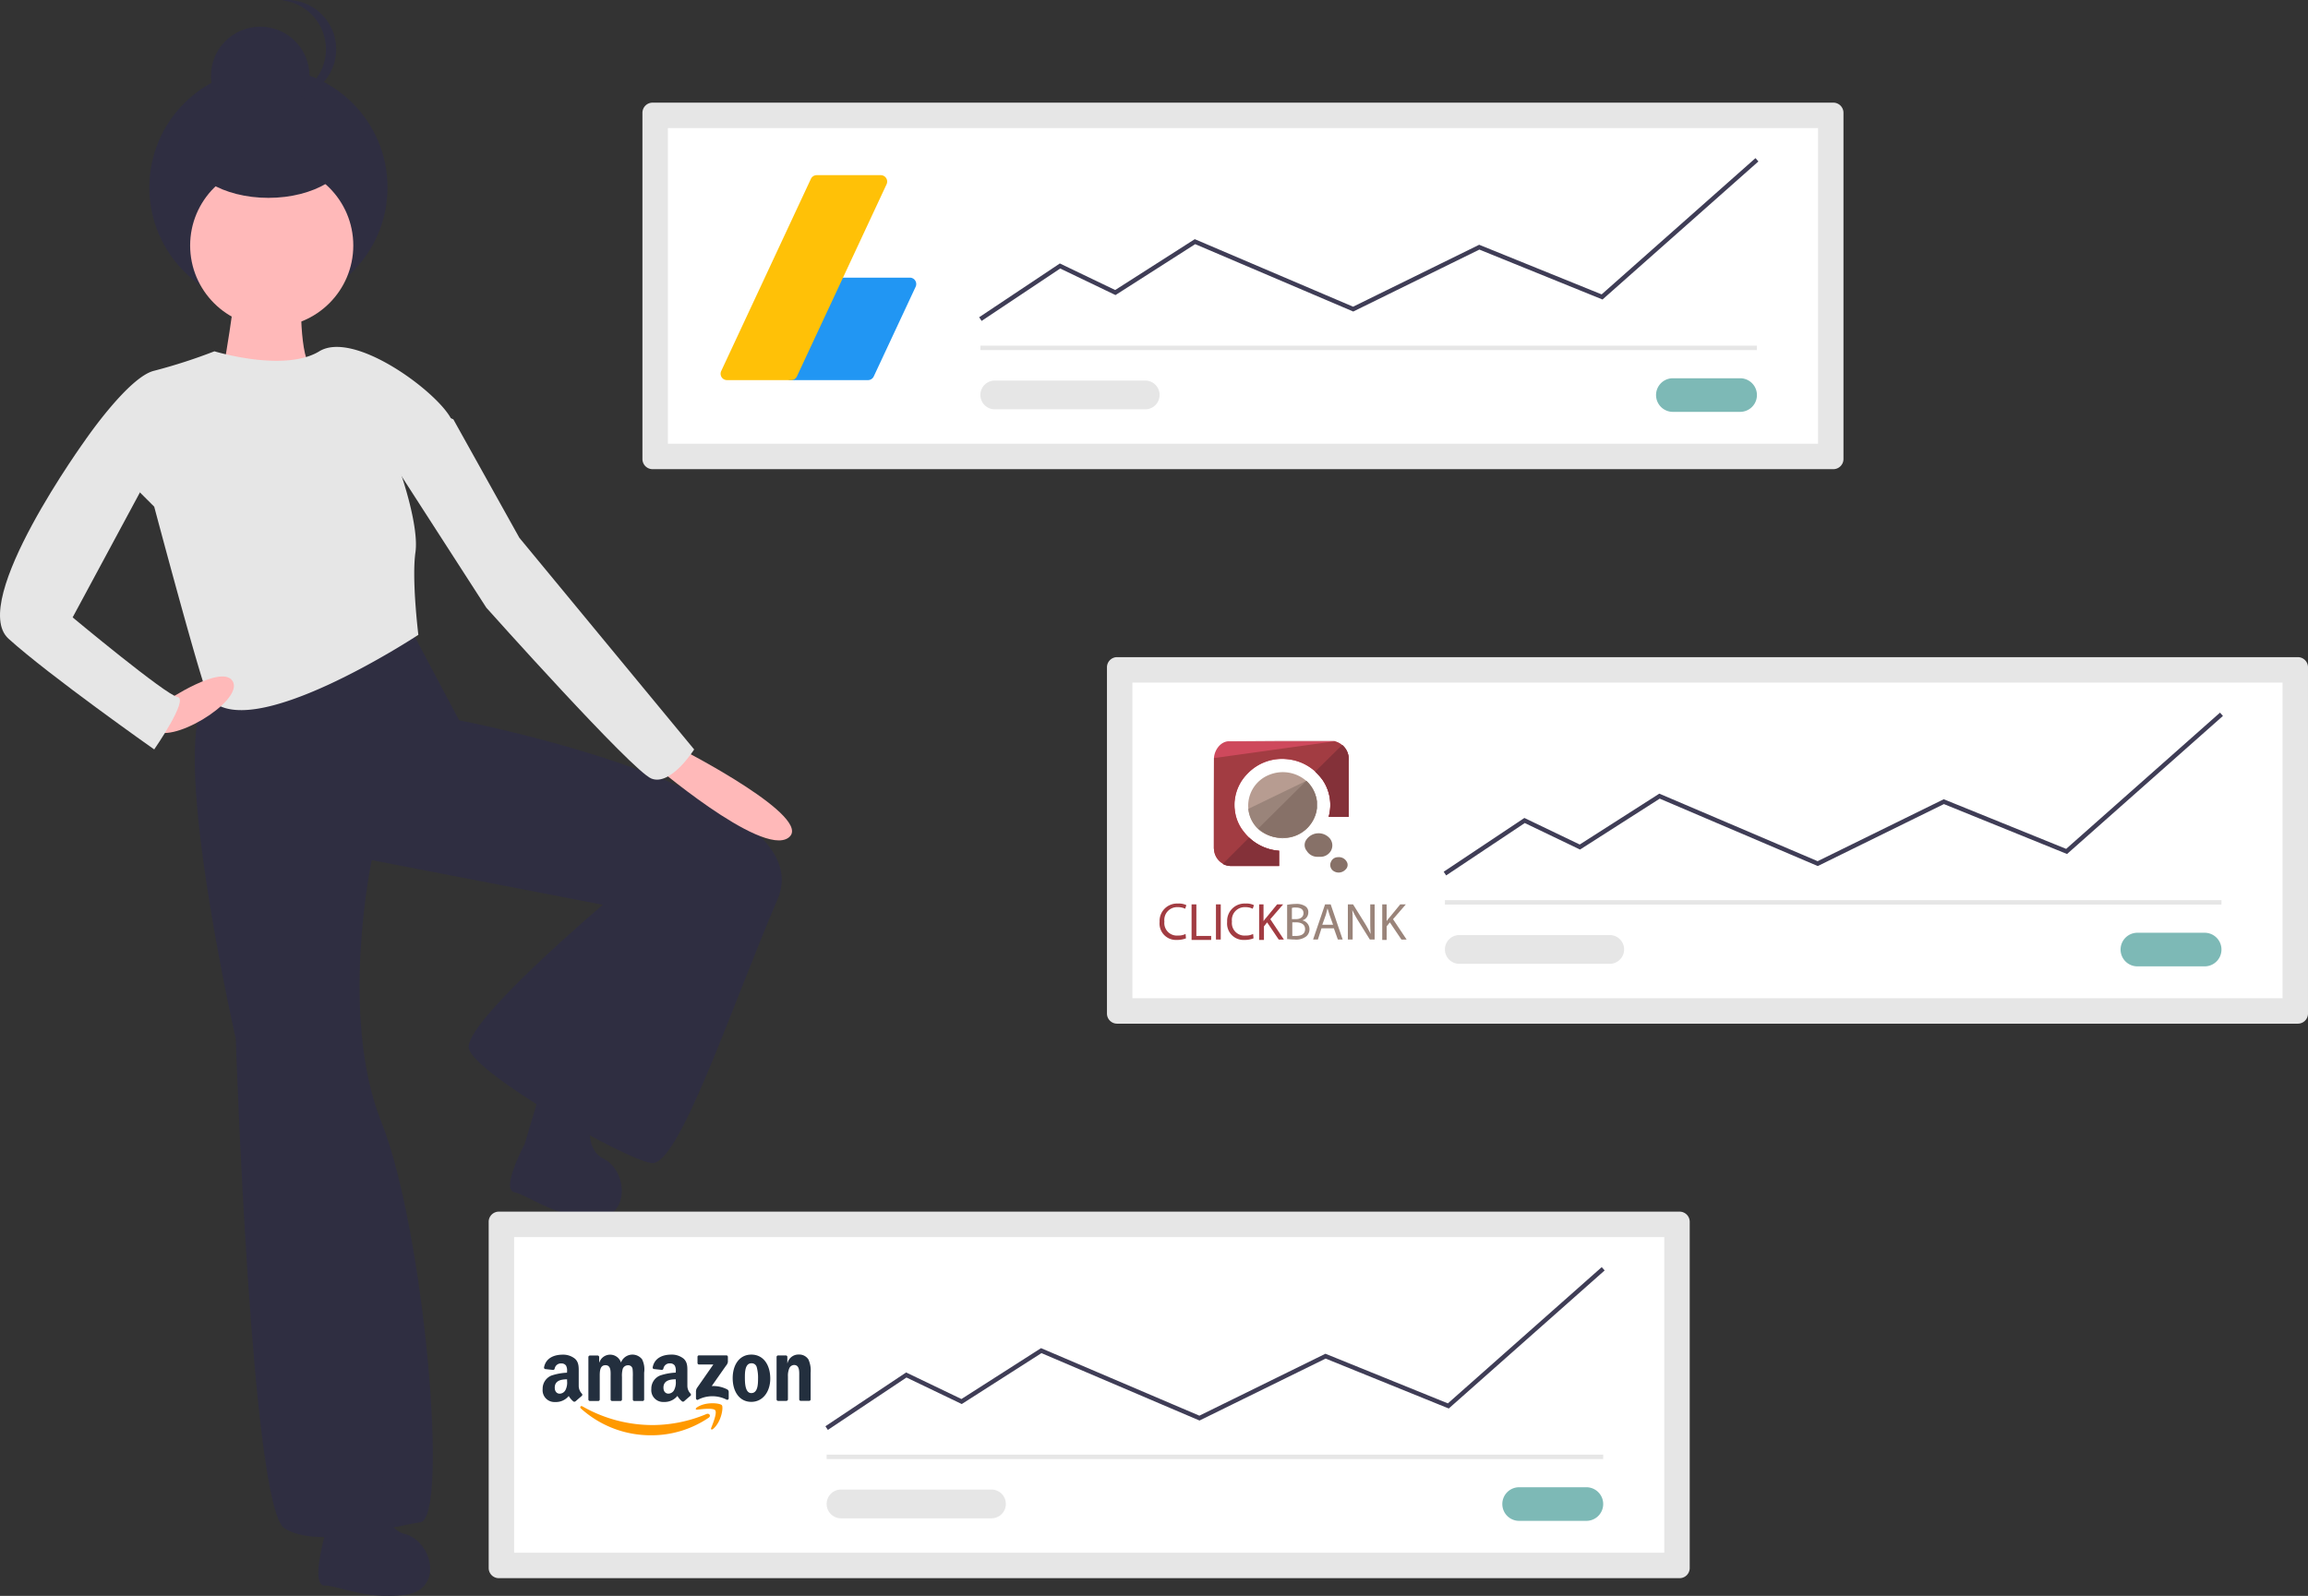 <?xml version="1.0" encoding="utf-8"?>
<svg xmlns="http://www.w3.org/2000/svg" width="508.12" height="351.392" viewBox="0 0 508.12 351.392">
  <rect x="0" y="0" width="508.12" height="351.392" fill="#333333" stroke="none"/>
  <g id="Group_33112" data-name="Group 33112" transform="translate(-407.352 -5050.304)">
    <path id="Path_13829" data-name="Path 13829" d="M197.923,392.832c-9.407,7.7,5.986,75.256,5.986,75.256s3.421,103.05,10.69,107.753,23.517-.428,29.931-1.283.855-64.566-8.552-88.084-2.138-57.725-2.138-57.725l50.883,9.835s-30.787,26.083-29.5,31.642,34.207,24.373,40.194,25.228,17.531-34.207,27.793-58.152-70.125-39.338-70.125-39.338l-11.117-20.952S207.33,385.135,197.923,392.832Z" transform="translate(255.352 4810.941)" fill="#2f2e41"/>
    <path id="Path_13830" data-name="Path 13830" d="M248.444,747.07s-3.1,10.86,0,10.86,8.791,3.1,17.583,2.069,6.206-11.894,0-13.446-4.654-13.963-4.654-13.963c-2.069-4.137-11.894,1.034-11.894,1.034Z" transform="translate(230.369 4641.486)" fill="#2f2e41"/>
    <path id="Path_13831" data-name="Path 13831" d="M331.255,583.411s-5.323,9.961-2.29,10.616,7.939,4.887,16.751,5.73,8.574-10.318,2.835-13.143-1.605-14.63-1.605-14.63c-1.15-4.48-11.845-1.5-11.845-1.5Z" transform="translate(191.609 4718.787)" fill="#2f2e41"/>
    <path id="Path_13832" data-name="Path 13832" d="M209.044,229.428c.855,1.71-2.993,23.09-2.993,23.09l3.421,5.986s19.669-7.7,16.676-8.979-2.566-17.1-2.566-17.1S208.189,227.718,209.044,229.428Z" transform="translate(250.003 4881.771)" fill="#ffb9b9"/>
    <circle id="Ellipse_2907" data-name="Ellipse 2907" cx="26.217" cy="26.217" r="26.217" transform="translate(440.234 5065.355)" fill="#2f2e41"/>
    <circle id="Ellipse_2908" data-name="Ellipse 2908" cx="10.848" cy="10.848" r="10.848" transform="translate(453.794 5056.18)" fill="#2f2e41"/>
    <path id="Path_13833" data-name="Path 13833" d="M231.631,134.591a10.971,10.971,0,0,0,1.13.059,10.849,10.849,0,1,0,0-21.7,10.969,10.969,0,0,0-1.13.059,10.849,10.849,0,0,1,0,21.58Z" transform="translate(237.758 4937.352)" fill="#2f2e41"/>
    <circle id="Ellipse_2909" data-name="Ellipse 2909" cx="17.959" cy="17.959" r="17.959" transform="translate(449.213 5086.398)" fill="#ffb9b9"/>
    <path id="Path_13834" data-name="Path 13834" d="M164.007,264.741c-5.559,1.283-14.966,14.966-14.966,14.966l14.966,14.966s10.69,40.194,11.973,41.9c8.4,11.205,46.18-13.683,46.18-13.683s-1.5-12.186-.641-18.173c.823-5.757-3.207-17.317-3.207-17.317s14.111-5.986,11.117-11.973-21.38-19.669-29.076-14.966-23.09,0-23.09,0A120.783,120.783,0,0,1,164.007,264.741Z" transform="translate(277.295 4867.195)" fill="#e6e6e6"/>
    <path id="Path_13835" data-name="Path 13835" d="M387.331,432.484S411.7,453.436,417.69,449.16s-23.09-19.242-23.09-19.242Z" transform="translate(163.221 4785.613)" fill="#ffb9b9"/>
    <path id="Path_13836" data-name="Path 13836" d="M176.371,410.263c3.421,3.848,19.669-5.986,17.586-10.354s-15.021,4.368-15.021,4.368S172.951,406.415,176.371,410.263Z" transform="translate(264.717 4800.564)" fill="#ffb9b9"/>
    <path id="Path_13837" data-name="Path 13837" d="M146.572,299.931l-17.959,33.352s20.524,17.1,23.09,17.531-5.131,11.545-5.131,11.545-23.09-16.248-32.069-24.373,17.1-44.042,17.1-44.042l7.7-4.7Z" transform="translate(294.73 4852.959)" fill="#e6e6e6"/>
    <path id="Path_13838" data-name="Path 13838" d="M277.825,297.078l20.952,32.5s32.069,35.918,36.345,37.628,9.407-6.414,9.407-6.414l-38.483-46.607L291.508,288.1l-5.559-2.138Z" transform="translate(215.644 4854.529)" fill="#e6e6e6"/>
    <ellipse id="Ellipse_2910" data-name="Ellipse 2910" cx="18.081" cy="10.848" rx="18.081" ry="10.848" transform="translate(448.37 5072.172)" fill="#2f2e41"/>
    <path id="Path_13839" data-name="Path 13839" d="M321.246,624.742a2.238,2.238,0,0,0-2.235,2.235v76.234a2.238,2.238,0,0,0,2.235,2.235H581.192a2.238,2.238,0,0,0,2.235-2.235V626.977a2.238,2.238,0,0,0-2.235-2.235Z" transform="translate(195.927 4692.348)" fill="#e6e6e6"/>
    <path id="Path_13840" data-name="Path 13840" d="M329.757,704.989H582.97v-69.5H329.757Z" transform="translate(190.783 4687.203)" fill="#fff"/>
    <path id="Path_13841" data-name="Path 13841" d="M750.8,741.157a3.7,3.7,0,1,0,0,7.4h14.81a3.7,3.7,0,0,0,0-7.4Z" transform="translate(-9.005 4636.617)" fill="#7db9b6"/>
    <rect id="Rectangle_25259" data-name="Rectangle 25259" width="170.961" height="0.974" transform="translate(589.342 5370.592)" fill="#e6e6e6"/>
    <path id="Path_13842" data-name="Path 13842" d="M349.144,571.08l-.54-.811,17.765-11.844,12.182,5.848,17.523-11.2,34.857,14.869,27.758-13.636,26.954,10.928,33.869-30,.646.729-34.321,30.4-27.11-10.991-27.768,13.64-34.794-14.842-17.546,11.211-12.171-5.842Z" transform="translate(240.468 4794.072)" fill="#3f3d56"/>
    <path id="Path_13843" data-name="Path 13843" d="M464.911,742.134a3.166,3.166,0,1,0,0,6.332h33.121a3.166,3.166,0,1,0,0-6.332Z" transform="translate(127.598 4636.148)" fill="#e6e6e6"/>
    <path id="Path_13845" data-name="Path 13845" d="M386.181,156.307a2.238,2.238,0,0,0-2.235,2.235v76.234a2.238,2.238,0,0,0,2.235,2.235H646.127a2.238,2.238,0,0,0,2.235-2.235V158.542a2.238,2.238,0,0,0-2.235-2.235Z" transform="translate(164.841 4916.598)" fill="#e6e6e6"/>
    <path id="Path_13846" data-name="Path 13846" d="M394.692,236.554H647.905v-69.5H394.692Z" transform="translate(159.697 4911.453)" fill="#fff"/>
    <path id="Path_13847" data-name="Path 13847" d="M815.732,272.722a3.7,3.7,0,0,0,0,7.4h14.81a3.7,3.7,0,1,0,0-7.4Z" transform="translate(-40.091 4860.867)" fill="#7db9b6"/>
    <rect id="Rectangle_25260" data-name="Rectangle 25260" width="170.961" height="0.974" transform="translate(623.191 5126.406)" fill="#e6e6e6"/>
    <path id="Path_13848" data-name="Path 13848" d="M414.079,102.644l-.54-.811L431.3,89.99l12.182,5.848,17.523-11.195.237.1,34.62,14.768,27.758-13.636L550.579,96.8l33.869-30,.646.729-34.321,30.4-27.11-10.991-27.767,13.64L461.1,85.74l-17.546,11.21-12.171-5.842Z" transform="translate(209.382 5018.322)" fill="#3f3d56"/>
    <path id="Path_13849" data-name="Path 13849" d="M529.846,273.7a3.166,3.166,0,0,0,0,6.332h33.121a3.166,3.166,0,0,0,0-6.332Z" transform="translate(96.512 4860.398)" fill="#e6e6e6"/>
    <path id="Path_13850" data-name="Path 13850" d="M457,219.406c.4-2.7-1.652-4.149-4.461-5.117l.911-3.656-2.226-.555-.887,3.559c-.584-.146-1.185-.283-1.782-.42l.894-3.583-2.224-.555-.912,3.654c-.484-.11-.96-.219-1.421-.334l0-.011-3.069-.766L441.23,214s1.651.378,1.616.4a1.184,1.184,0,0,1,1.037,1.294l-1.038,4.164a1.848,1.848,0,0,1,.231.074l-.235-.058-1.456,5.834a.81.81,0,0,1-1.02.529c.022.032-1.617-.4-1.617-.4l-1.1,2.548,2.9.722c.539.135,1.067.276,1.586.409l-.921,3.7,2.223.555.913-3.658c.607.165,1.2.317,1.773.46l-.909,3.641,2.225.555.921-3.69c3.794.718,6.648.428,7.848-3,.968-2.763-.048-4.357-2.044-5.4A3.551,3.551,0,0,0,457,219.406Zm-5.085,7.129c-.688,2.763-5.34,1.27-6.849.895l1.222-4.9c1.508.376,6.345,1.122,5.628,4Zm.688-7.169c-.627,2.514-4.5,1.236-5.757.923l1.108-4.443c1.257.313,5.3.9,4.649,3.52Z" transform="translate(139.135 4891.332)" fill="#fff"/>
    <path id="Path_13851" data-name="Path 13851" d="M582.368,390.524a2.238,2.238,0,0,0-2.235,2.235v76.235a2.238,2.238,0,0,0,2.235,2.235H842.314a2.238,2.238,0,0,0,2.235-2.235V392.759a2.238,2.238,0,0,0-2.235-2.235Z" transform="translate(70.922 4804.473)" fill="#e6e6e6"/>
    <path id="Path_13852" data-name="Path 13852" d="M590.878,470.772H844.091v-69.5H590.878Z" transform="translate(65.779 4799.328)" fill="#fff"/>
    <path id="Path_13853" data-name="Path 13853" d="M1011.92,506.94a3.7,3.7,0,1,0,0,7.4h14.81a3.7,3.7,0,1,0,0-7.4Z" transform="translate(-134.01 4748.742)" fill="#7db9b6"/>
    <rect id="Rectangle_25261" data-name="Rectangle 25261" width="170.961" height="0.974" transform="translate(725.459 5248.5)" fill="#e6e6e6"/>
    <path id="Path_13854" data-name="Path 13854" d="M610.266,336.862l-.541-.811,17.765-11.843,12.183,5.848,17.522-11.2.237.1,34.62,14.768,27.759-13.636,26.954,10.927,33.869-30,.646.73-34.321,30.4-27.11-10.991L692.081,334.8l-34.794-14.842-17.547,11.21-12.171-5.842Z" transform="translate(115.464 4906.197)" fill="#3f3d56"/>
    <path id="Path_13855" data-name="Path 13855" d="M726.031,507.917a3.166,3.166,0,0,0,0,6.332h33.121a3.166,3.166,0,0,0,0-6.332Z" transform="translate(2.593 4748.273)" fill="#e6e6e6"/>
    <path id="Path_13856" data-name="Path 13856" d="M533.672,370.956l8.73-12.294-8.73,5.154h0l-8.725-5.154,8.724,12.294h0Z" transform="translate(156.049 4878.605)" fill="#fff"/>
    <path id="Path_13857" data-name="Path 13857" d="M533.671,347.35h0l8.725-5.157-8.725-14.476h0l-8.724,14.476Z" transform="translate(156.049 4893.418)" fill="#fff"/>
    <g id="adsense" transform="translate(554.314 5088.873)">
      <path id="Path_13858" data-name="Path 13858" d="M200.43,256.652a1.407,1.407,0,0,0-1.187-.652H182.319a1.407,1.407,0,0,0-1.278.815l-9.223,19.744a1.408,1.408,0,0,0,1.278,2.005h16.923a1.409,1.409,0,0,0,1.278-.812l9.223-19.744A1.416,1.416,0,0,0,200.43,256.652Z" transform="translate(-145.897 -233.436)" fill="#2196f3"/>
      <path id="Path_13859" data-name="Path 13859" d="M48.133.652A1.412,1.412,0,0,0,46.942,0H32.84a1.407,1.407,0,0,0-1.278.815L11.818,43.123A1.408,1.408,0,0,0,13.1,45.128H27.2a1.409,1.409,0,0,0,1.278-.812L48.22,2.008A1.416,1.416,0,0,0,48.133.652Z" fill="#ffc107"/>
    </g>
    <g id="clickbank" transform="translate(662.644 5165.438)">
      <g id="Group_33106" data-name="Group 33106" transform="translate(0 83.816)">
        <path id="Path_13860" data-name="Path 13860" d="M5.808,381.256a5.213,5.213,0,0,1-2.024.352A3.607,3.607,0,0,1,0,377.648,3.834,3.834,0,0,1,4.048,373.6a3.671,3.671,0,0,1,1.848.352l-.264.792a3.514,3.514,0,0,0-1.584-.352,2.826,2.826,0,0,0-2.992,3.168,2.758,2.758,0,0,0,2.992,3.08,3.35,3.35,0,0,0,1.672-.352Z" transform="translate(0 -373.6)" fill="#a23c42"/>
        <path id="Path_13861" data-name="Path 13861" d="M64,375.2h1.056v6.952h3.256v.88H64Z" transform="translate(-56.96 -375.024)" fill="#a23c42"/>
        <path id="Path_13862" data-name="Path 13862" d="M113.856,375.2v7.744H112.8V375.2Z" transform="translate(-100.392 -375.024)" fill="#a23c42"/>
        <path id="Path_13863" data-name="Path 13863" d="M141.008,381.256a5.213,5.213,0,0,1-2.024.352,3.607,3.607,0,0,1-3.784-3.96,3.834,3.834,0,0,1,4.048-4.048,3.671,3.671,0,0,1,1.848.352l-.264.792a3.514,3.514,0,0,0-1.584-.352,2.826,2.826,0,0,0-2.992,3.168,2.758,2.758,0,0,0,2.992,3.08,3.35,3.35,0,0,0,1.672-.352Z" transform="translate(-120.328 -373.6)" fill="#a23c42"/>
        <path id="Path_13864" data-name="Path 13864" d="M199.2,375.2h.968v3.7h0a6.2,6.2,0,0,1,.616-.792l2.376-2.9h1.32l-2.816,3.256,2.992,4.488h-1.144l-2.552-3.784-.7.88v2.992H199.2V375.2Z" transform="translate(-177.288 -375.024)" fill="#a23c42"/>
      </g>
      <g id="Group_33107" data-name="Group 33107" transform="translate(28.072 83.904)">
        <path id="Path_13865" data-name="Path 13865" d="M255.288,374.576a10.114,10.114,0,0,1,1.848-.176,3.383,3.383,0,0,1,2.112.528,1.542,1.542,0,0,1,.616,1.408,1.771,1.771,0,0,1-1.32,1.672h0a2.007,2.007,0,0,1,1.584,1.936,2.061,2.061,0,0,1-.7,1.584,3.653,3.653,0,0,1-2.64.7c-.7,0-1.232-.088-1.584-.088v-7.568Zm.968,3.168h.88c1.056,0,1.672-.528,1.672-1.32,0-.88-.7-1.232-1.672-1.232a2.206,2.206,0,0,0-.88.088Zm0,3.7h.88c1.056,0,2.024-.352,2.024-1.5,0-1.056-.88-1.5-2.024-1.5h-.792v2.992Z" transform="translate(-255.2 -374.4)" fill="#9a847a"/>
        <path id="Path_13866" data-name="Path 13866" d="M309.048,380.48l-.792,2.464H307.2l2.64-7.744h1.232l2.64,7.744h-1.056l-.88-2.464Zm2.552-.792-.792-2.2c-.176-.528-.264-.968-.44-1.408h0c-.088.44-.264.968-.352,1.408l-.792,2.2Z" transform="translate(-301.48 -375.112)" fill="#9a847a"/>
        <path id="Path_13867" data-name="Path 13867" d="M376.8,382.944V375.2h1.144l2.464,3.96a25.356,25.356,0,0,1,1.408,2.552h0c-.088-1.056-.088-1.936-.088-3.168V375.2h.968v7.744H381.64l-2.464-3.96a25.358,25.358,0,0,1-1.408-2.552h0c.088.968.088,1.936.088,3.168v3.344Z" transform="translate(-363.424 -375.112)" fill="#9a847a"/>
        <path id="Path_13868" data-name="Path 13868" d="M445.6,375.2h.968v3.7h0a6.209,6.209,0,0,1,.616-.792l2.376-2.9h1.232l-2.816,3.256,2.992,4.488h-1.144l-2.552-3.784-.7.88v2.992H445.6V375.2Z" transform="translate(-424.656 -375.112)" fill="#9a847a"/>
      </g>
      <path id="Path_13869" data-name="Path 13869" d="M136.8,48h23.5v.088c-7.832,0-15.664,0-23.5-.088Z" transform="translate(-121.752)" fill="#ba6d71"/>
      <path id="Path_13870" data-name="Path 13870" d="M108,82.4h0c.088,6.688.088,13.288.088,19.976H108Z" transform="translate(-96.12 -30.616)" fill="#d29ea1"/>
      <path id="Path_13871" data-name="Path 13871" d="M108.8,52.5c.088-1.672,1.32-3.52,3.08-3.7h23.5a4.1,4.1,0,0,1,3.08,4.312v12.32h-4.4a9.789,9.789,0,0,0-1.32-8.1,10.646,10.646,0,0,0-7.656-4.576,10.5,10.5,0,0,0-8.976,3.256,9.7,9.7,0,0,0-2.728,5.808,7.131,7.131,0,0,0,0,1.936,9.1,9.1,0,0,0,2.112,5.1,10.691,10.691,0,0,0,7.656,4.048v3.344H112.408a3.906,3.906,0,0,1-3.608-3.784C108.8,65.784,108.8,59.184,108.8,52.5Z" transform="translate(-96.832 -0.712)" fill="#ce495c"/>
      <path id="Path_13872" data-name="Path 13872" d="M135.376,48.8a4.1,4.1,0,0,1,3.08,4.312v12.32h-4.4a9.789,9.789,0,0,0-1.32-8.1,10.646,10.646,0,0,0-7.656-4.576,10.5,10.5,0,0,0-8.976,3.256,9.7,9.7,0,0,0-2.728,5.808,7.131,7.131,0,0,0,0,1.936,9.1,9.1,0,0,0,2.112,5.1,10.691,10.691,0,0,0,7.656,4.048v3.344H112.408a3.906,3.906,0,0,1-3.608-3.784V52.5" transform="translate(-96.832 -0.712)" fill="#a23c42"/>
      <path id="Path_13873" data-name="Path 13873" d="M181.706,111.161a7.917,7.917,0,0,1,8.184,1.32,6.961,6.961,0,0,1,2.288,4.576v1.5a7.391,7.391,0,0,1-7.216,6.512h-.616a8.644,8.644,0,0,1-4.312-1.408,6.937,6.937,0,0,1-2.9-5.016A7.29,7.29,0,0,1,181.706,111.161Z" transform="translate(-157.594 -55.681)" fill="#b79c91"/>
      <path id="Path_13874" data-name="Path 13874" d="M190.36,128a6.961,6.961,0,0,1,2.288,4.576v1.5a7.391,7.391,0,0,1-7.216,6.512h-.616a8.644,8.644,0,0,1-4.312-1.408,6.937,6.937,0,0,1-2.9-5.016" transform="translate(-158.064 -71.2)" fill="#9a847a"/>
      <path id="Path_13875" data-name="Path 13875" d="M290.521,234.475a3.265,3.265,0,0,1,5.016-.7,2.425,2.425,0,0,1,.44,3.08,2.655,2.655,0,0,1-2.288,1.232h-.7a2.737,2.737,0,0,1-2.288-1.32A2,2,0,0,1,290.521,234.475Z" transform="translate(-258.312 -164.563)" fill="#877168"/>
      <path id="Path_13876" data-name="Path 13876" d="M150.666,169.136a7.132,7.132,0,0,1,0-1.936A14.2,14.2,0,0,1,150.666,169.136Z" transform="translate(-134.034 -106.088)" fill="#debbbc"/>
      <path id="Path_13877" data-name="Path 13877" d="M314.4,169.6h0a8.537,8.537,0,0,1,.088,1.5H314.4Z" transform="translate(-279.816 -108.224)" fill="#d0d1d1"/>
      <g id="Group_33108" data-name="Group 33108" transform="translate(26.752 69.384)">
        <path id="Path_13878" data-name="Path 13878" d="M243.2,242.4h.616A.425.425,0,0,1,243.2,242.4Z" transform="translate(-243.2 -242.4)" fill="#e0e0e0"/>
        <path id="Path_13879" data-name="Path 13879" d="M314.4,280h.7c-.088.176-.528.088-.7,0Z" transform="translate(-306.568 -275.864)" fill="#e0e0e0"/>
      </g>
      <path id="Path_13880" data-name="Path 13880" d="M239.2,268h.088v3.344H239.2Z" transform="translate(-212.888 -195.8)" fill="#d19ea0"/>
      <g id="Group_33109" data-name="Group 33109" transform="translate(21.736 56.8)">
        <path id="Path_13881" data-name="Path 13881" d="M343.214,280.692a1.966,1.966,0,0,1,1.936.968,1.361,1.361,0,0,1-.264,1.76,2.052,2.052,0,0,1-2.816.176,1.607,1.607,0,0,1-.352-1.936A1.627,1.627,0,0,1,343.214,280.692Z" transform="translate(-325.702 -263.884)" fill="#877168"/>
        <path id="Path_13882" data-name="Path 13882" d="M208.16,128h0L197.6,138.472a4.837,4.837,0,0,0,.792.616A6.855,6.855,0,0,0,202.7,140.5h.616a7.391,7.391,0,0,0,7.216-6.512v-1.5A7.758,7.758,0,0,0,208.16,128Z" transform="translate(-197.6 -128)" fill="#877168"/>
      </g>
      <g id="Group_33110" data-name="Group 33110" transform="translate(13.904 48.88)">
        <path id="Path_13883" data-name="Path 13883" d="M126.4,247.408a3.64,3.64,0,0,0,1.672.44h10.736V244.5a10.8,10.8,0,0,1-6.6-2.9Z" transform="translate(-126.4 -221.184)" fill="#843139"/>
        <path id="Path_13884" data-name="Path 13884" d="M317.184,56,311.2,61.9a16.684,16.684,0,0,1,1.672,1.848,9.737,9.737,0,0,1,1.32,8.1h4.4V59.52A4.043,4.043,0,0,0,317.184,56Z" transform="translate(-290.872 -56)" fill="#843139"/>
      </g>
    </g>
    <g id="Group_33111" data-name="Group 33111" transform="translate(5708.82 21927.465)">
      <path id="Shape" d="M7.217,217.349a.376.376,0,0,1-.431.044,4.419,4.419,0,0,1-1.045-1.216A3.619,3.619,0,0,1,2.732,217.5,2.591,2.591,0,0,1,0,214.658a3.112,3.112,0,0,1,1.938-2.982,12.654,12.654,0,0,1,3.431-.633v-.236a2.349,2.349,0,0,0-.221-1.325,1.216,1.216,0,0,0-1.024-.473,1.391,1.391,0,0,0-1.468,1.1.383.383,0,0,1-.323.336l-1.754-.192a.323.323,0,0,1-.271-.381c.406-2.145,2.344-2.793,4.08-2.793a4.127,4.127,0,0,1,2.746.908c.887.83.808,1.938.808,3.142v2.841a2.486,2.486,0,0,0,.69,1.691.35.35,0,0,1,0,.485c-.373.312-1.035.887-1.4,1.212h0ZM5.378,212.9a3.609,3.609,0,0,1-.341,1.938,1.484,1.484,0,0,1-1.265.83c-.7,0-1.108-.533-1.108-1.325,0-1.554,1.394-1.837,2.714-1.837v.393Z" transform="translate(-5182 -16785.961)" fill="#232f3e" fill-rule="evenodd"/>
      <path id="Path_00000111892064443368038330000016638241374509145249_" d="M57.689,217.233H55.865a.343.343,0,0,1-.323-.309v-9.369a.346.346,0,0,1,.349-.334h1.7a.343.343,0,0,1,.323.323v1.223h.034a2.507,2.507,0,0,1,4.77,0,2.694,2.694,0,0,1,4.641-.719,4.975,4.975,0,0,1,.46,2.937V216.9a.344.344,0,0,1-.352.338H65.645a.341.341,0,0,1-.323-.336v-4.966a11.94,11.94,0,0,0-.052-1.754.951.951,0,0,0-1.073-.808,1.212,1.212,0,0,0-1.09.767,5.674,5.674,0,0,0-.171,1.795V216.9a.344.344,0,0,1-.351.338H60.757a.343.343,0,0,1-.323-.336v-4.966c0-1.045.162-2.585-1.131-2.585s-1.26,1.5-1.26,2.585V216.9a.344.344,0,0,1-.352.338" transform="translate(-5227.473 -16785.916)" fill="#232f3e" fill-rule="evenodd"/>
      <path id="Path_13885" data-name="Path 13885" d="M140.6,215.62a2.486,2.486,0,0,1-.69-1.69v-2.843c0-1.205.086-2.312-.808-3.142a4.132,4.132,0,0,0-2.746-.908c-1.736,0-3.675.646-4.082,2.793a.323.323,0,0,0,.273.383l1.769.191a.384.384,0,0,0,.323-.336,1.391,1.391,0,0,1,1.467-1.1,1.211,1.211,0,0,1,1.024.475,2.328,2.328,0,0,1,.223,1.323V211a12.581,12.581,0,0,0-3.431.632,3.1,3.1,0,0,0-1.947,2.984,2.59,2.59,0,0,0,2.732,2.843,3.619,3.619,0,0,0,3.008-1.326,4.423,4.423,0,0,0,1.047,1.216.38.38,0,0,0,.431-.042h0c.363-.323,1.026-.9,1.4-1.212C140.745,215.985,140.719,215.788,140.6,215.62Zm-3.586-.819a1.483,1.483,0,0,1-1.263.829c-.7,0-1.108-.533-1.108-1.323,0-1.556,1.394-1.837,2.714-1.837v.394A3.614,3.614,0,0,1,137.01,214.8Z" transform="translate(-5290.048 -16785.932)" fill="#232f3e" fill-rule="evenodd"/>
      <path id="Path_13886" data-name="Path 13886" d="M186.535,209.612v-1.339a.323.323,0,0,1,.341-.338h6a.334.334,0,0,1,.346.338v1.149a1.837,1.837,0,0,1-.451.842L189.66,214.7a6.644,6.644,0,0,1,3.421.735.611.611,0,0,1,.323.522v1.434a.322.322,0,0,1-.443.307,6.908,6.908,0,0,0-6.337.011c-.208.111-.427-.113-.427-.31v-1.365a1.615,1.615,0,0,1,.223-.919l3.6-5.169h-3.14a.334.334,0,0,1-.347-.338" transform="translate(-5334.442 -16786.666)" fill="#232f3e" fill-rule="evenodd"/>
      <path id="Path_13887" data-name="Path 13887" d="M234.89,208.923c-1.346,0-1.431,1.832-1.431,2.976s-.016,3.586,1.413,3.586,1.483-1.971,1.483-3.173a8.635,8.635,0,0,0-.273-2.483A1.147,1.147,0,0,0,234.89,208.923Zm-.018-1.913c2.709,0,4.174,2.326,4.174,5.282,0,2.858-1.615,5.124-4.174,5.124-2.657,0-4.1-2.326-4.1-5.223S232.233,207.01,234.873,207.01Z" transform="translate(-5370.935 -16785.908)" fill="#232f3e" fill-rule="evenodd"/>
      <path id="Path_13888" data-name="Path 13888" d="M286.242,217.147h-1.819a.341.341,0,0,1-.323-.336v-9.369a.344.344,0,0,1,.351-.307h1.693a.344.344,0,0,1,.323.262v1.433h.036a2.481,2.481,0,0,1,2.486-1.892,2.4,2.4,0,0,1,2.131,1.1,5.968,5.968,0,0,1,.477,2.917v5.894a.347.347,0,0,1-.351.294H289.41a.341.341,0,0,1-.323-.294v-5.087c0-1.024.119-2.523-1.142-2.523a1.2,1.2,0,0,0-1.056.75,4.175,4.175,0,0,0-.289,1.777v5.042a.349.349,0,0,1-.355.336" transform="translate(-5414.599 -16785.85)" fill="#232f3e" fill-rule="evenodd"/>
      <path id="Path_13892" data-name="Path 13892" d="M73.968,269.307A22.464,22.464,0,0,1,61.3,273.184a22.926,22.926,0,0,1-15.475-5.9c-.323-.289-.036-.685.351-.46a31.149,31.149,0,0,0,15.485,4.108A30.831,30.831,0,0,0,73.471,268.5c.578-.246,1.064.381.5.808m1.424-1.627c.439.561-.485,2.874-.9,3.906-.126.312.144.438.427.2,1.837-1.538,2.312-4.759,1.938-5.224s-3.586-.859-5.547.518c-.3.212-.25.5.086.464,1.1-.133,3.562-.428,4,.134" transform="translate(-5219.401 -16834.316)" fill="#f90" fill-rule="evenodd"/>
    </g>
  </g>
</svg>
